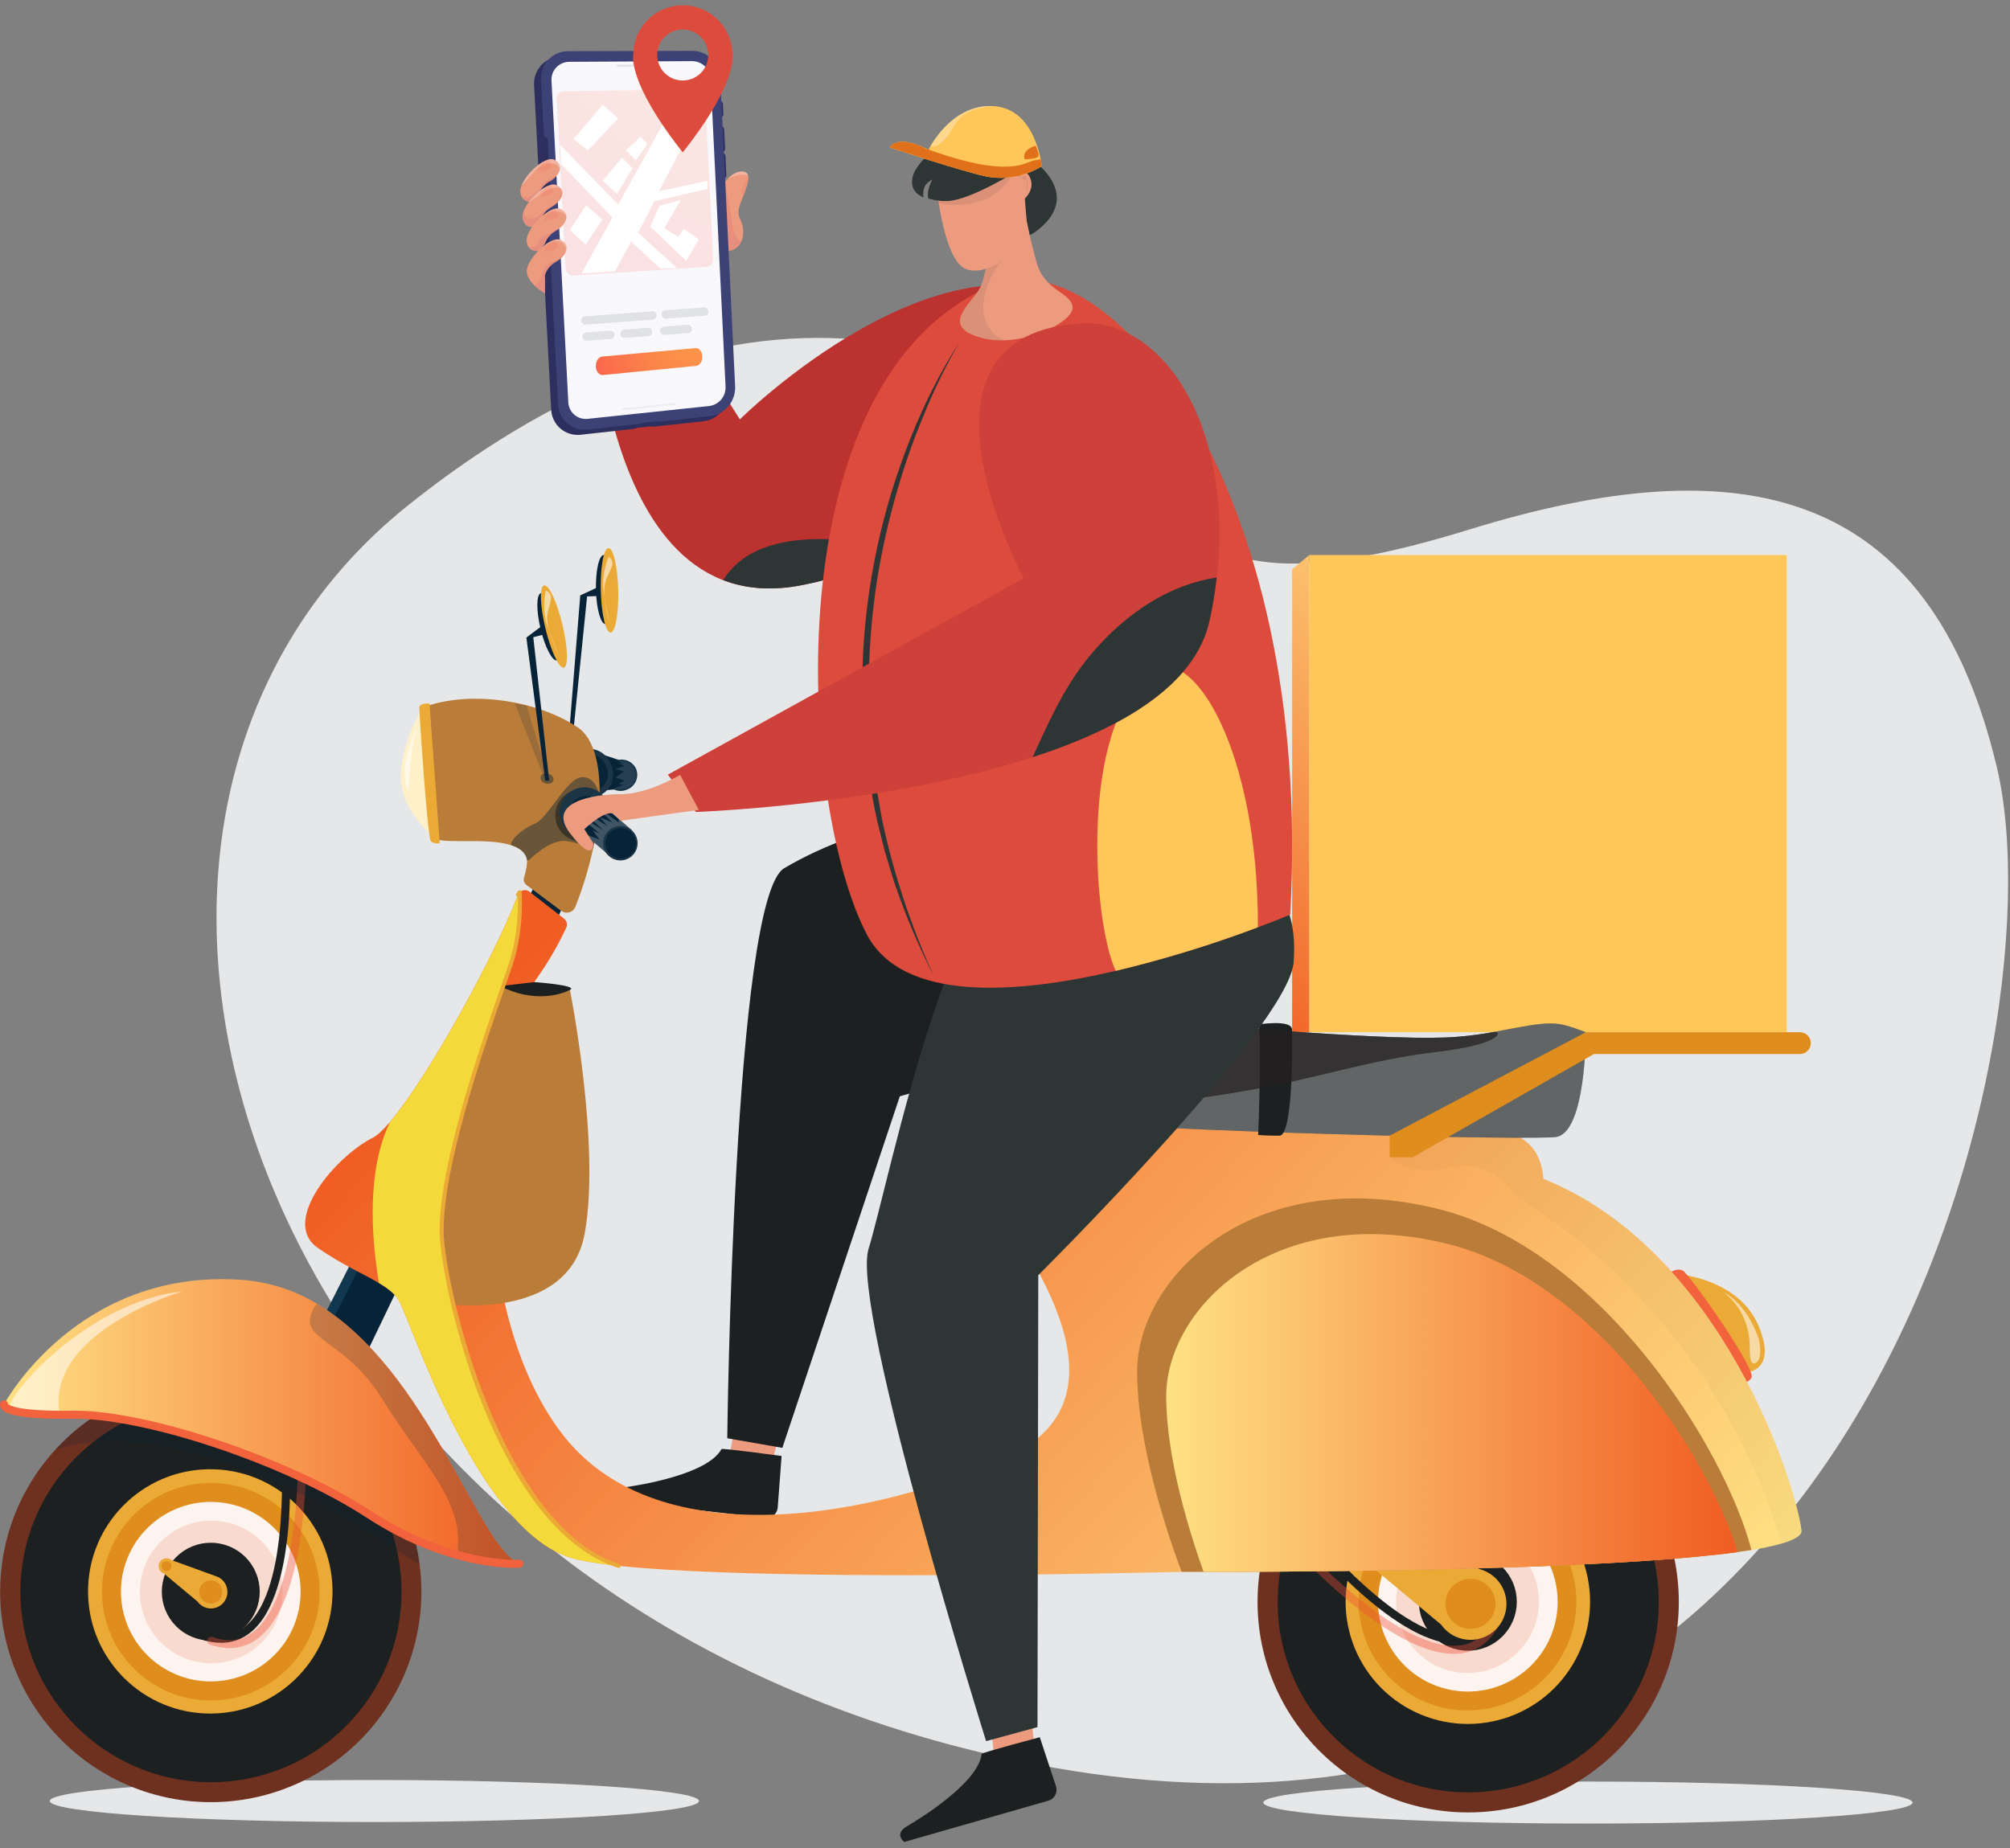 <svg width="274" height="252" viewBox="0 0 274 252" fill="none" xmlns="http://www.w3.org/2000/svg">
<rect x="0" y="0" width="274" height="252" fill="#808080" stroke="none"/>
<g style="mix-blend-mode:multiply">
<path d="M148.364 58.794C162.544 72.179 163.49 83.558 200.363 72.179C237.235 60.8 263.073 66.156 272.213 104.632C281.352 143.108 251.553 270.194 129.786 237.956C33.455 212.442 1.743 111.886 55.707 68.84C111.492 24.333 148.364 58.794 148.364 58.794Z" fill="#E6E7E8"/>
</g>
<g style="mix-blend-mode:multiply">
<path d="M51.035 248.429C75.474 248.429 95.285 247.147 95.285 245.565C95.285 243.983 75.474 242.701 51.035 242.701C26.596 242.701 6.785 243.983 6.785 245.565C6.785 247.147 26.596 248.429 51.035 248.429Z" fill="#E6E7E8"/>
</g>
<g style="mix-blend-mode:multiply">
<path d="M216.467 248.639C240.906 248.639 260.718 247.357 260.718 245.775C260.718 244.193 240.906 242.911 216.467 242.911C192.029 242.911 172.217 244.193 172.217 245.775C172.217 247.357 192.029 248.639 216.467 248.639Z" fill="#E6E7E8"/>
</g>
<path d="M101.018 190.034L98.803 201.933L104.252 203.306L107.74 189.604L101.018 190.034Z" fill="#ED9B7E"/>
<path d="M85.131 202.794C87.18 202.511 96.458 201.043 98.355 197.576C98.438 197.426 106.546 198.519 106.546 198.519L106.018 205.543C106.003 205.75 105.946 205.952 105.85 206.136C105.755 206.321 105.623 206.484 105.463 206.616C105.303 206.748 105.118 206.847 104.919 206.906C104.719 206.965 104.51 206.983 104.304 206.959L84 204.62C84 204.62 83.081 203.074 85.131 202.794Z" fill="#1C2020"/>
<path d="M160.227 113.204C160.227 113.204 130.09 104.72 106.897 118.38C99.967 122.46 99.139 196.103 99.139 196.103L106.647 197.413L122.664 149.477L158.953 139.081L160.227 113.204Z" fill="#1C2020"/>
<path d="M80.031 81.322L78.042 100.88L77.521 100.8L79.1 81.177L82.038 79.814L81.813 81.254L80.031 81.322Z" fill="#062338"/>
<path d="M81.24 80.416C81.305 83.017 81.89 85.116 82.549 85.099C83.207 85.081 83.685 82.96 83.622 80.346C83.56 77.732 82.972 75.646 82.313 75.663C81.655 75.681 81.185 77.805 81.24 80.416Z" fill="#062338"/>
<path d="M81.9 80.519C81.978 83.698 82.576 86.272 83.231 86.249C83.887 86.227 84.358 83.64 84.28 80.459C84.203 77.277 83.604 74.705 82.946 74.73C82.288 74.755 81.82 77.337 81.9 80.519Z" fill="#EBAA36"/>
<g style="mix-blend-mode:soft-light" opacity="0.55">
<path d="M82.971 75.899C82.971 75.899 81.948 78.205 82.286 80.564C82.624 82.923 83.117 85.101 83.117 85.101C83.117 85.101 81.883 80.816 82.616 79.048C83.349 77.279 83.978 76.749 82.971 75.899Z" fill="white"/>
</g>
<path d="M82.598 106.508C82.708 106.771 82.868 107.01 83.07 107.211C83.272 107.412 83.512 107.571 83.775 107.68C84.039 107.788 84.321 107.844 84.606 107.843C84.891 107.843 85.173 107.786 85.436 107.676C85.705 107.579 85.951 107.431 86.162 107.239C86.372 107.047 86.543 106.816 86.664 106.558C86.785 106.3 86.854 106.021 86.867 105.736C86.88 105.452 86.837 105.168 86.74 104.9C86.519 104.369 86.096 103.948 85.564 103.729C85.033 103.51 84.436 103.511 83.905 103.732C83.637 103.828 83.39 103.976 83.179 104.168C82.968 104.36 82.797 104.591 82.676 104.849C82.555 105.107 82.485 105.386 82.472 105.671C82.459 105.956 82.502 106.24 82.598 106.508Z" fill="#1B3446"/>
<path d="M82.819 106.423C82.911 106.661 83.053 106.877 83.236 107.056C83.418 107.235 83.637 107.373 83.877 107.461C84.041 107.534 84.217 107.577 84.395 107.589C84.659 107.621 84.925 107.598 85.179 107.521C85.239 107.509 85.298 107.49 85.354 107.466C85.836 107.29 86.229 106.931 86.447 106.467C86.666 106.002 86.692 105.471 86.52 104.987C86.396 104.675 86.189 104.401 85.922 104.196C85.655 103.991 85.338 103.862 85.004 103.822C84.824 103.794 84.641 103.794 84.461 103.822C84.299 103.843 84.141 103.884 83.99 103.944C83.506 104.118 83.11 104.476 82.891 104.941C82.671 105.406 82.645 105.939 82.819 106.423Z" fill="#062338"/>
<path d="M80.897 102.493L80.919 107.884L83.439 107.669L84.395 107.589L85.179 107.521L85.131 106.443V106.41L85.079 105.19L85.043 104.467V104.397L85.016 103.821L83.725 103.401L80.897 102.493Z" fill="#062338"/>
<path d="M77.9 106.386C78.553 108.071 80.3 108.967 81.802 108.387C83.303 107.806 83.987 105.965 83.334 104.279C82.68 102.593 80.931 101.7 79.432 102.278C77.933 102.856 77.244 104.7 77.9 106.386Z" fill="#1B3446"/>
<path d="M79.72 103.024C80.856 102.583 82.178 103.259 82.671 104.524C83.164 105.79 82.648 107.191 81.512 107.631C80.376 108.071 79.057 107.381 78.562 106.118C78.066 104.855 78.587 103.464 79.72 103.024Z" fill="#062338"/>
<g style="mix-blend-mode:soft-light" opacity="0.13">
<path d="M83.437 107.669L84.393 107.589C84.656 107.621 84.923 107.598 85.176 107.521C85.236 107.509 85.295 107.49 85.352 107.466C85.834 107.29 86.227 106.931 86.445 106.466C86.663 106.002 86.69 105.471 86.518 104.987C86.393 104.675 86.187 104.401 85.92 104.196C85.653 103.991 85.335 103.862 85.001 103.822L83.71 103.401C83.77 103.439 84.13 103.651 84.461 103.822C84.711 103.977 84.961 104.107 85.009 104.129C84.916 104.107 84.298 104.029 84.298 104.029L85.036 104.397L85.119 104.442L85.041 104.467C84.791 104.557 83.93 104.852 83.93 104.867C83.985 104.867 85.076 105.19 85.076 105.19C85.076 105.19 83.958 105.99 83.958 106.038C83.998 106.055 84.894 106.335 85.129 106.411C85.147 106.412 85.164 106.418 85.179 106.428C85.164 106.431 85.15 106.436 85.136 106.443C84.944 106.521 84.281 106.921 84.281 106.921C84.281 106.921 85.101 107.008 84.926 107.018C84.568 107.142 84.22 107.29 83.882 107.461L83.437 107.669Z" fill="white"/>
</g>
<path d="M228.112 173.647C228.112 173.647 236.902 174.088 239.717 180.771C242.533 187.455 237.485 187.17 237.485 187.17L228.112 173.647Z" fill="#EBAA36"/>
<path d="M227.437 173.648C227.437 173.648 228.57 172.76 229.439 173.268C230.307 173.775 239.54 186.793 238.751 187.886C237.963 188.979 237.417 188.081 237.417 188.081L227.437 173.648Z" fill="#F2623D"/>
<g style="mix-blend-mode:soft-light" opacity="0.55">
<path d="M239.747 182.518C239.747 182.518 240.395 185.282 239.364 185.814C238.333 186.347 238.588 184.091 238.503 182.96C238.15 178.233 234.944 176.207 234.944 176.207C234.944 176.207 237.918 177.372 239.747 182.518Z" fill="white"/>
</g>
<path d="M178.471 140.742H243.566V75.678L178.471 75.678V140.742Z" fill="#FFC75A"/>
<path d="M178.472 75.678L176.144 77.62V140.742H178.472V75.678Z" fill="url(#paint0_linear_393_2512)"/>
<path d="M77.252 122.364L75.523 126.324L71.791 122.955L73.381 119.728L77.252 122.364Z" fill="#062338"/>
<path d="M55.046 170.926L45.894 189.962L40.263 187.148L49.648 168.62L55.046 170.926Z" fill="#12384F"/>
<path d="M56.492 170.926L47.34 189.962L41.709 187.148L51.097 168.62L56.492 170.926Z" fill="#062338"/>
<path d="M200.236 247.119C216.094 247.067 228.907 234.174 228.854 218.323C228.802 202.472 215.904 189.665 200.046 189.718C184.188 189.77 171.375 202.663 171.428 218.514C171.48 234.365 184.378 247.172 200.236 247.119Z" fill="#6E301F"/>
<path d="M200.581 244.379C214.923 244.139 226.355 232.323 226.115 217.986C225.875 203.65 214.053 192.223 199.711 192.463C185.368 192.703 173.936 204.52 174.176 218.856C174.417 233.192 186.238 244.62 200.581 244.379Z" fill="#1C2020"/>
<path d="M216.758 218.4C216.758 222.818 215.002 227.054 211.877 230.178C208.752 233.302 204.513 235.057 200.093 235.057C195.673 235.056 191.435 233.301 188.31 230.177C185.185 227.054 183.43 222.817 183.43 218.4C183.429 216.213 183.86 214.047 184.697 212.026C185.535 210.005 186.762 208.169 188.309 206.622C189.857 205.075 191.694 203.848 193.715 203.011C195.737 202.174 197.904 201.743 200.093 201.743C204.513 201.743 208.752 203.498 211.877 206.622C215.002 209.746 216.758 213.982 216.758 218.4Z" fill="#EBAA36"/>
<path d="M200.15 233.21C208.344 233.154 214.941 226.47 214.885 218.281C214.829 210.092 208.142 203.498 199.948 203.554C191.755 203.61 185.158 210.294 185.214 218.483C185.27 226.672 191.957 233.266 200.15 233.21Z" fill="#DF8D1D"/>
<path d="M212.339 218.4C212.339 220.007 212.022 221.599 211.406 223.084C210.791 224.569 209.889 225.918 208.752 227.054C207.615 228.191 206.265 229.092 204.779 229.707C203.293 230.322 201.701 230.639 200.093 230.639C196.845 230.638 193.731 229.349 191.435 227.053C189.139 224.758 187.85 221.645 187.85 218.4C187.849 216.792 188.166 215.201 188.781 213.716C189.396 212.231 190.298 210.881 191.435 209.745C192.571 208.608 193.921 207.706 195.407 207.091C196.892 206.475 198.485 206.158 200.093 206.158C201.701 206.158 203.294 206.475 204.78 207.09C206.266 207.705 207.616 208.607 208.753 209.744C209.89 210.88 210.792 212.23 211.407 213.715C212.022 215.2 212.339 216.792 212.339 218.4Z" fill="#FDF4F0"/>
<path d="M200.119 228.11C205.493 228.075 209.821 223.693 209.786 218.322C209.751 212.951 205.367 208.625 199.993 208.66C194.619 208.694 190.291 213.076 190.326 218.448C190.36 223.819 194.745 228.145 200.119 228.11Z" fill="#F9DACE"/>
<path d="M206.769 218.4C206.769 219.276 206.597 220.144 206.261 220.954C205.925 221.763 205.434 222.499 204.814 223.118C204.193 223.738 203.457 224.229 202.647 224.564C201.837 224.899 200.969 225.072 200.092 225.071C198.322 225.071 196.624 224.368 195.372 223.117C194.121 221.866 193.417 220.169 193.417 218.4C193.417 217.524 193.59 216.656 193.925 215.846C194.26 215.037 194.752 214.301 195.372 213.681C195.991 213.061 196.727 212.57 197.537 212.234C198.347 211.899 199.215 211.726 200.092 211.726C200.969 211.726 201.838 211.898 202.648 212.234C203.458 212.569 204.194 213.061 204.814 213.68C205.435 214.3 205.926 215.036 206.262 215.846C206.597 216.656 206.77 217.523 206.769 218.4Z" fill="#1C2020"/>
<path d="M203.113 222.385C202.043 223.422 200.637 224.043 199.149 224.136C190.64 224.764 178.627 210.228 178.126 209.608C178.081 209.552 178.046 209.488 178.025 209.419C178.005 209.35 177.997 209.278 178.005 209.206C178.012 209.135 178.033 209.065 178.067 209.002C178.102 208.939 178.148 208.883 178.204 208.837C178.317 208.746 178.461 208.703 178.605 208.718C178.75 208.732 178.883 208.803 178.975 208.915C179.095 209.062 191.115 223.63 199.067 223.045C200.976 222.905 202.463 221.905 203.604 219.991C203.679 219.867 203.8 219.777 203.94 219.742C204.081 219.706 204.23 219.727 204.355 219.801C204.479 219.875 204.57 219.996 204.605 220.137C204.641 220.277 204.619 220.426 204.545 220.551C204.153 221.224 203.671 221.841 203.113 222.385Z" fill="#1C2020"/>
<path opacity="0.38" d="M203.045 223.433C202.042 224.538 200.676 225.248 199.194 225.434C190.73 226.567 177.888 212.772 177.345 212.177C177.296 212.124 177.258 212.062 177.234 211.994C177.209 211.927 177.198 211.855 177.201 211.783C177.204 211.712 177.221 211.641 177.251 211.576C177.282 211.511 177.325 211.452 177.378 211.404C177.485 211.306 177.626 211.254 177.771 211.26C177.916 211.266 178.053 211.33 178.151 211.436C178.279 211.576 191.148 225.404 199.049 224.343C200.948 224.093 202.37 223.005 203.396 221.027C203.43 220.962 203.476 220.904 203.532 220.857C203.588 220.811 203.653 220.775 203.723 220.754C203.793 220.732 203.866 220.725 203.939 220.731C204.011 220.738 204.082 220.76 204.147 220.794C204.212 220.827 204.27 220.873 204.317 220.929C204.364 220.985 204.4 221.05 204.422 221.12C204.443 221.19 204.451 221.264 204.444 221.336C204.436 221.409 204.414 221.48 204.379 221.544C204.023 222.231 203.574 222.867 203.045 223.433Z" fill="#F04D37"/>
<path d="M185.021 211.073C185.022 210.451 185.269 209.855 185.709 209.416C186.15 208.976 186.746 208.729 187.369 208.729C187.908 208.731 188.43 208.921 188.845 209.265L201.794 213.97C202.022 214.037 202.246 214.121 202.462 214.22C203.324 214.607 204.056 215.235 204.57 216.028C205.084 216.821 205.357 217.745 205.358 218.69C205.358 219.99 204.841 221.236 203.922 222.155C203.003 223.074 201.755 223.59 200.455 223.59C199.741 223.59 199.037 223.433 198.39 223.13C197.613 222.768 196.943 222.21 196.448 221.509L186.615 213.302C186.149 213.145 185.744 212.846 185.457 212.445C185.171 212.045 185.019 211.565 185.021 211.073Z" fill="#EBAA36"/>
<path d="M197.036 218.683C197.037 219.588 197.397 220.457 198.038 221.097C198.679 221.737 199.549 222.097 200.455 222.097C201.361 222.097 202.23 221.737 202.87 221.097C203.511 220.457 203.871 219.588 203.871 218.683C203.871 217.777 203.511 216.908 202.871 216.267C202.23 215.627 201.361 215.266 200.455 215.266C199.548 215.266 198.679 215.627 198.038 216.267C197.397 216.908 197.037 217.777 197.036 218.683Z" fill="#DF8D1D"/>
<path d="M185.892 211.073C185.892 211.465 186.047 211.84 186.324 212.117C186.601 212.394 186.977 212.549 187.368 212.549C187.76 212.549 188.135 212.394 188.412 212.117C188.689 211.84 188.845 211.465 188.845 211.073C188.844 210.682 188.688 210.308 188.411 210.031C188.135 209.755 187.759 209.6 187.368 209.6C186.977 209.6 186.602 209.755 186.325 210.031C186.048 210.308 185.892 210.682 185.892 211.073Z" fill="#DF8D1D"/>
<path d="M57.548 96.5C57.548 96.5 58.172 112.759 59.112 114.165C59.831 115.243 66.17 114.115 69.649 115.23C70.7 115.566 71.493 116.106 71.784 116.981C71.806 117.063 71.822 117.147 71.831 117.232C71.899 117.749 71.751 118.582 71.433 119.66C71.378 119.841 71.38 120.033 71.439 120.212C71.498 120.392 71.61 120.548 71.761 120.661L76.496 124.185C76.653 124.301 76.834 124.38 77.026 124.415C77.218 124.45 77.415 124.44 77.602 124.387C77.79 124.333 77.963 124.238 78.107 124.107C78.252 123.976 78.364 123.814 78.436 123.633C79.457 121.052 80.265 118.393 80.851 115.681C81.371 113.328 81.668 110.932 81.737 108.524V108.512C81.825 104.074 80.871 100.582 78.749 99.166C73.113 95.404 63.805 94.064 57.548 96.5Z" fill="#B97C39"/>
<path d="M43.313 170.141C46.602 172.435 49.57 173.693 51.667 174.946C52.866 175.656 53.787 176.362 54.34 177.255C55.867 179.716 65.016 208.682 77.925 212.432C79.382 212.857 81.579 213.207 84.327 213.497C99.319 215.091 130.707 214.861 148.436 214.57C155.149 214.46 159.901 214.345 161.063 214.32H161.335C161.335 214.32 162.562 214.32 164.722 214.32C177.313 214.32 221.603 214.13 238.739 211.339C240.146 211.129 241.54 210.833 242.911 210.453C244.69 209.933 245.664 209.335 245.579 208.667C244.873 202.589 234.787 170.471 210.378 160.731C210.378 160.731 210.378 155.773 205.898 154.612C205.757 154.576 205.609 154.543 205.455 154.515C201.474 153.764 158.56 152.534 142.25 152.096C138.378 151.991 135.993 151.931 135.993 151.931C135.993 151.931 126.701 151.24 133.343 160.731C139.71 169.841 154.017 188.786 139.397 197.554C138.75 197.942 138.082 198.293 137.395 198.604C119.56 206.814 89.996 212.439 76.854 195.793C63.713 179.146 64.886 145.13 73.333 133.17C74.814 131.06 76.104 128.823 77.19 126.484C77.287 126.274 77.31 126.037 77.254 125.812C77.198 125.587 77.066 125.389 76.882 125.249L72.174 121.579C71.979 121.426 71.734 121.351 71.487 121.368C71.24 121.385 71.007 121.493 70.835 121.672C70.738 121.767 70.663 121.884 70.615 122.012C67.334 130.574 58.302 146.943 53.159 152.979C52.23 154.07 51.429 154.822 50.816 155.13C45.813 157.631 38.15 166.546 43.313 170.141Z" fill="url(#paint1_linear_393_2512)"/>
<path d="M68.185 134.451C68.185 134.451 72.645 136.797 77.695 134.979C77.695 134.979 81.917 156.146 79.697 168.225C77.477 180.304 60.677 177.773 60.677 177.773L55.749 161.541L68.185 134.451Z" fill="#B97C39"/>
<path d="M68.185 134.451L72.85 133.908C72.85 133.908 78.952 134.336 77.69 134.979C76.429 135.622 72.733 136.768 68.185 134.451Z" fill="#1C2020"/>
<path d="M57.549 96.498C57.549 96.498 54.929 100.855 54.636 105.548C54.343 110.24 59.113 114.165 59.113 114.165L57.549 96.498Z" fill="#FEF0C8"/>
<path d="M216.175 140.742C216.175 140.742 216.222 154.442 212.106 155.025C209.13 155.44 167.895 154.577 144.488 152.956C140.411 152.676 136.874 152.363 134.172 152.041C130.883 151.636 128.836 151.21 128.576 150.753C127.952 149.672 127.324 147.854 127.026 145.93C126.91 145.17 126.851 144.402 126.849 143.634C126.881 141.025 127.755 138.631 130.292 137.926C132.257 137.395 140.734 137.925 151.195 138.726C168.213 140.027 190.515 142.053 198.659 141.367C200.343 141.233 202.02 141.01 203.681 140.702C211.73 139.154 211.92 139.151 216.175 140.742Z" fill="#1C2020"/>
<g style="mix-blend-mode:soft-light" opacity="0.31">
<path d="M216.175 140.742C216.175 140.742 216.222 154.442 212.106 155.025C209.13 155.44 167.895 154.577 144.488 152.956C140.411 152.676 136.874 152.363 134.172 152.041C130.883 151.636 128.836 151.21 128.576 150.753C127.952 149.672 127.324 147.854 127.026 145.93C126.91 145.17 126.851 144.402 126.849 143.634C126.881 141.025 127.755 138.631 130.292 137.926C132.257 137.395 140.734 137.925 151.195 138.726C168.213 140.027 190.515 142.053 198.659 141.367C200.343 141.233 202.02 141.01 203.681 140.702C211.73 139.154 211.92 139.151 216.175 140.742Z" fill="white"/>
</g>
<path d="M176.127 140.392C176.127 140.392 176.44 154.85 174.405 154.847C172.371 154.845 171.512 154.752 171.512 154.752C171.512 154.752 172.06 140.812 171.512 139.689C171.512 139.689 176.112 138.936 176.127 140.392Z" fill="#1C2020"/>
<path d="M51.667 174.946C52.866 175.656 53.787 176.362 54.34 177.255C55.867 179.716 65.017 208.682 77.925 212.432C79.382 212.857 81.579 213.207 84.327 213.497C68.871 208.54 61.227 179.286 60.284 169.28C59.34 159.275 68.027 136.365 69.649 131.439C71.271 126.514 70.843 121.667 70.843 121.667C70.745 121.762 70.67 121.878 70.623 122.007C67.342 130.569 58.309 146.938 53.166 152.974C49.948 159.635 50.626 168.773 51.667 174.946Z" fill="url(#paint2_radial_393_2512)"/>
<path d="M84.328 213.772C84.384 213.77 84.438 213.75 84.483 213.716C84.527 213.682 84.561 213.636 84.578 213.582C84.589 213.548 84.594 213.512 84.591 213.476C84.588 213.44 84.578 213.405 84.561 213.372C84.545 213.34 84.522 213.312 84.494 213.289C84.467 213.265 84.435 213.248 84.4 213.237C69.079 208.322 61.453 178.858 60.55 169.255C59.741 160.62 66.181 142.195 68.931 134.328C69.352 133.13 69.682 132.172 69.897 131.527C71.511 126.604 71.108 121.691 71.103 121.644C71.1 121.592 71.081 121.542 71.049 121.5C71.018 121.458 70.975 121.427 70.926 121.409C70.876 121.391 70.823 121.388 70.772 121.4C70.722 121.411 70.675 121.437 70.638 121.474C70.514 121.597 70.419 121.746 70.358 121.909C70.345 121.943 70.338 121.978 70.34 122.014C70.34 122.05 70.349 122.085 70.363 122.118C70.378 122.151 70.399 122.18 70.425 122.205C70.451 122.23 70.482 122.249 70.515 122.262C70.539 122.271 70.565 122.277 70.59 122.279C70.64 123.708 70.633 127.532 69.376 131.354C69.166 132 68.831 132.955 68.415 134.148C65.662 142.05 59.183 160.553 60.004 169.308C60.953 179.406 68.463 208.699 84.235 213.76C84.265 213.769 84.296 213.773 84.328 213.772Z" fill="#EBAA36"/>
<path d="M0.019 217.022C0.019 224.633 3.044 231.933 8.429 237.315C13.814 242.697 21.117 245.72 28.733 245.72C36.347 245.72 43.65 242.696 49.034 237.314C54.419 231.932 57.443 224.633 57.443 217.022C57.442 215.767 57.358 214.514 57.193 213.27C56.902 211.032 56.343 208.836 55.529 206.731C53.446 201.316 49.769 196.66 44.985 193.376C40.2 190.091 34.532 188.333 28.727 188.334C26.936 188.332 25.149 188.499 23.389 188.834C17.285 189.985 11.721 193.086 7.532 197.671C2.693 202.954 0.012 209.859 0.019 217.022Z" fill="#6E301F"/>
<path d="M28.888 242.997C43.233 242.924 54.802 231.242 54.73 216.904C54.657 202.565 42.97 191.001 28.625 191.073C14.281 191.146 2.712 202.828 2.784 217.166C2.857 231.505 14.544 243.069 28.888 242.997Z" fill="#1C2020"/>
<path d="M28.784 233.639C37.987 233.574 45.394 226.063 45.328 216.864C45.262 207.665 37.748 200.261 28.546 200.327C19.343 200.393 11.937 207.903 12.003 217.102C12.068 226.301 19.582 233.705 28.784 233.639Z" fill="#EBAA36"/>
<path d="M28.866 231.852C37.059 231.782 43.644 225.087 43.574 216.898C43.504 208.709 36.805 202.127 28.612 202.197C20.418 202.267 13.833 208.962 13.903 217.151C13.973 225.34 20.672 231.922 28.866 231.852Z" fill="#DF8D1D"/>
<path d="M40.978 217.022C40.978 220.268 39.688 223.381 37.392 225.676C35.095 227.972 31.98 229.261 28.733 229.261C25.485 229.261 22.37 227.972 20.073 225.676C17.777 223.381 16.487 220.268 16.487 217.022C16.487 213.775 17.777 210.662 20.073 208.366C22.37 206.071 25.485 204.781 28.733 204.78C31.98 204.781 35.095 206.071 37.392 208.366C39.688 210.662 40.978 213.775 40.978 217.022Z" fill="#FDF4F0"/>
<path d="M28.926 226.789C34.3 226.721 38.601 222.312 38.533 216.94C38.466 211.567 34.055 207.267 28.681 207.335C23.308 207.402 19.006 211.812 19.074 217.184C19.142 222.556 23.552 226.856 28.926 226.789Z" fill="#F9DACE"/>
<path d="M35.407 217.022C35.407 217.898 35.235 218.765 34.899 219.575C34.564 220.384 34.072 221.12 33.453 221.739C32.833 222.359 32.097 222.85 31.287 223.185C30.477 223.52 29.609 223.693 28.733 223.693C26.962 223.693 25.265 222.99 24.013 221.739C22.761 220.488 22.058 218.791 22.058 217.022C22.058 216.146 22.23 215.278 22.566 214.468C22.901 213.658 23.392 212.923 24.012 212.303C24.632 211.683 25.368 211.192 26.178 210.856C26.988 210.521 27.856 210.348 28.733 210.348C29.61 210.348 30.478 210.521 31.288 210.856C32.098 211.192 32.834 211.683 33.453 212.303C34.073 212.923 34.565 213.658 34.9 214.468C35.235 215.278 35.408 216.146 35.407 217.022Z" fill="#1C2020"/>
<path d="M30.129 223.993C31.62 224.007 33.066 223.489 34.209 222.532C40.808 217.114 39.464 198.319 39.399 197.518C39.394 197.447 39.374 197.377 39.342 197.313C39.309 197.249 39.264 197.192 39.209 197.146C39.155 197.099 39.092 197.064 39.023 197.042C38.955 197.02 38.883 197.012 38.811 197.018C38.667 197.03 38.534 197.098 38.44 197.207C38.346 197.317 38.299 197.459 38.31 197.603C38.325 197.794 39.679 216.629 33.515 221.687C32.036 222.902 30.262 223.203 28.125 222.605C27.985 222.567 27.835 222.586 27.709 222.657C27.582 222.728 27.489 222.846 27.449 222.985C27.41 223.125 27.429 223.275 27.501 223.402C27.573 223.528 27.692 223.621 27.832 223.66C28.579 223.875 29.352 223.987 30.129 223.993Z" fill="#1C2020"/>
<path opacity="0.38" d="M30.88 224.701C32.368 224.804 33.844 224.372 35.042 223.483C41.952 218.468 41.724 199.627 41.711 198.827C41.711 198.755 41.696 198.684 41.667 198.618C41.639 198.552 41.598 198.492 41.546 198.442C41.494 198.392 41.433 198.352 41.366 198.326C41.299 198.3 41.228 198.287 41.156 198.289C41.084 198.29 41.013 198.305 40.947 198.334C40.881 198.362 40.821 198.403 40.771 198.455C40.721 198.506 40.682 198.567 40.656 198.634C40.629 198.701 40.616 198.772 40.618 198.844C40.618 199.034 40.85 217.915 34.398 222.607C32.847 223.733 31.067 223.928 28.96 223.203C28.823 223.157 28.673 223.167 28.543 223.231C28.413 223.294 28.313 223.406 28.264 223.543C28.217 223.68 28.227 223.831 28.291 223.961C28.354 224.091 28.467 224.191 28.605 224.238C29.339 224.494 30.104 224.65 30.88 224.701Z" fill="#F04D37"/>
<path d="M21.62 213.545C21.62 213.403 21.648 213.262 21.702 213.131C21.757 213 21.837 212.88 21.937 212.78C22.038 212.68 22.157 212.6 22.289 212.546C22.42 212.492 22.561 212.464 22.703 212.464C22.952 212.467 23.193 212.555 23.384 212.714L29.358 214.883C29.463 214.912 29.566 214.95 29.666 214.996C30.064 215.173 30.403 215.462 30.64 215.828C30.877 216.194 31.003 216.621 31.002 217.057C31.002 217.654 30.765 218.227 30.343 218.649C29.92 219.071 29.347 219.308 28.75 219.308C28.421 219.308 28.096 219.235 27.799 219.096C27.439 218.929 27.13 218.67 26.903 218.345L22.365 214.558C22.151 214.488 21.964 214.353 21.83 214.171C21.696 213.989 21.623 213.77 21.62 213.545Z" fill="#EBAA36"/>
<path d="M27.156 217.054C27.156 217.472 27.322 217.873 27.618 218.168C27.914 218.464 28.315 218.63 28.733 218.63C29.151 218.63 29.552 218.464 29.848 218.168C30.143 217.873 30.31 217.472 30.31 217.054C30.31 216.636 30.143 216.235 29.848 215.94C29.552 215.644 29.151 215.478 28.733 215.478C28.315 215.478 27.914 215.644 27.618 215.94C27.322 216.235 27.156 216.636 27.156 217.054Z" fill="#DF8D1D"/>
<path d="M22.013 213.544C22.013 213.634 22.031 213.723 22.065 213.805C22.1 213.888 22.15 213.963 22.213 214.026C22.277 214.089 22.352 214.139 22.435 214.173C22.518 214.207 22.607 214.225 22.696 214.224C22.876 214.224 23.049 214.153 23.177 214.025C23.305 213.898 23.376 213.725 23.376 213.544C23.376 213.364 23.305 213.191 23.177 213.064C23.049 212.936 22.876 212.865 22.696 212.865C22.607 212.864 22.518 212.882 22.435 212.916C22.352 212.95 22.277 213 22.213 213.063C22.15 213.126 22.1 213.201 22.065 213.284C22.031 213.366 22.013 213.455 22.013 213.544Z" fill="#DF8D1D"/>
<g style="mix-blend-mode:multiply" opacity="0.2">
<path d="M7.537 197.656C14.53 195.495 23.114 196.618 32.366 200.002C45.19 204.695 52.193 210.571 57.198 213.26C56.907 211.021 56.348 208.826 55.534 206.721C47.943 199.94 32.569 192.766 23.394 188.821C17.291 189.972 11.726 193.072 7.537 197.656Z" fill="#062338"/>
</g>
<path d="M9.787 192.884C19.643 192.726 39.036 199.137 50.303 206.489C53.992 208.926 58.035 210.782 62.289 211.992C67.442 213.43 70.798 213.2 70.798 213.2C65.202 210.949 58.364 186.73 43.208 177.763C40.123 175.898 36.642 174.784 33.047 174.511C10.523 172.87 0.545 191.475 0.545 191.475C0.545 191.475 -0.069 193.036 9.787 192.884Z" fill="url(#paint3_linear_393_2512)"/>
<path opacity="0.2" d="M43.969 182.613C43.974 182.621 43.982 182.627 43.992 182.63C45.974 184.179 49.302 186.15 52.23 190.943C55.216 195.83 58.66 199.802 60.697 203.727C62.086 206.419 62.819 209.09 62.289 212.012C67.442 213.45 70.798 213.22 70.798 213.22C65.202 210.969 58.364 186.75 43.208 177.783C42.953 178.072 42.742 178.398 42.585 178.751C41.757 180.489 42.47 181.425 43.969 182.613Z" fill="#062338"/>
<g style="mix-blend-mode:soft-light" opacity="0.55">
<path d="M8.105 192.733C8.105 192.733 2.877 192.871 1.455 192.07C0.034 191.27 11.546 177.487 24.843 176.082C24.853 176.082 6.215 181.54 8.105 192.733Z" fill="white"/>
</g>
<path d="M50.003 206.944C39.054 199.8 20.221 193.436 10.158 193.436H9.795C1.228 193.571 0.427 192.418 0.167 192.04C0.085 191.933 0.031 191.807 0.01 191.674C-0.011 191.541 0.002 191.404 0.047 191.277C0.101 191.143 0.206 191.035 0.339 190.978C0.472 190.921 0.623 190.919 0.758 190.972C0.856 191.011 0.941 191.077 1.002 191.163C1.063 191.248 1.098 191.35 1.103 191.455C1.313 191.643 2.632 192.456 9.777 192.34H10.148C20.384 192.34 39.507 198.797 50.601 206.036C61.561 213.184 70.678 212.679 70.771 212.669C70.913 212.662 71.054 212.71 71.162 212.803C71.271 212.896 71.339 213.027 71.354 213.169C71.364 213.313 71.316 213.454 71.223 213.563C71.129 213.672 70.996 213.74 70.853 213.752C70.801 213.752 70.57 213.77 70.183 213.77C67.825 213.772 59.694 213.267 50.003 206.944Z" fill="#F2623D"/>
<path d="M155.014 187.027C155.014 197.08 159.254 209.455 161.076 214.312H161.349C161.349 214.312 162.33 214.312 164.076 214.312C165.077 214.312 166.304 214.312 167.75 214.312C171.167 214.312 175.759 214.285 180.995 214.225C194.009 214.082 211.042 213.725 224.359 212.809H224.374C227.758 212.579 230.901 212.309 233.671 212.009C234.805 211.889 235.884 211.759 236.885 211.616C237.538 211.528 238.161 211.433 238.752 211.336C235.09 197.328 218.177 170.298 196.003 164.825C170.651 158.572 155.014 174.205 155.014 187.027Z" fill="#B97C39"/>
<path d="M158.976 190.367C158.976 198.826 162.184 209.042 164.069 214.318C165.07 214.318 166.296 214.318 167.743 214.318C171.159 214.318 175.751 214.29 180.987 214.23C194.001 214.087 211.034 213.73 224.351 212.814H224.366C227.75 212.584 230.893 212.314 233.664 212.014C234.797 211.894 235.876 211.764 236.877 211.621C234.625 204.337 229.059 194.054 221.258 185.374C214.666 178.035 206.469 171.852 197.314 169.598C186.187 166.846 177.06 168.617 170.503 172.504C163.095 176.894 158.976 183.996 158.976 190.367Z" fill="url(#paint4_linear_393_2512)"/>
<path opacity="0.03" d="M189.424 157.789C189.424 157.789 192.042 160.525 197.933 159.195C203.824 157.864 206.873 163.4 206.873 163.4C206.873 163.4 232.683 177.02 242.911 210.446C244.691 209.925 245.664 209.327 245.579 208.66C244.874 202.581 234.788 170.463 210.379 160.723C210.379 160.723 210.379 155.765 205.899 154.605C199.838 154.48 193.328 155.125 189.424 157.789Z" fill="#062338"/>
<path d="M216.174 140.742H245.361C245.755 140.742 246.133 140.898 246.412 141.177C246.691 141.456 246.847 141.834 246.847 142.228C246.847 142.622 246.691 143 246.412 143.278C246.133 143.557 245.755 143.714 245.361 143.714H217.281L192.564 157.789H189.436V154.847L216.174 140.742Z" fill="#DF8D1D"/>
<path opacity="0.44" d="M69.649 115.225C70.701 115.56 71.494 116.101 71.784 116.976C71.807 117.058 71.823 117.142 71.832 117.226L72.057 117.334C72.057 117.334 74.943 114.332 77.253 114.675C78.484 114.879 79.691 115.215 80.852 115.675C81.372 113.323 81.668 110.927 81.737 108.519V108.507C81.677 108.179 81.162 105.81 79.285 105.963C77.258 106.12 74.68 111.556 72.998 112.256C71.316 112.956 69.697 114.295 69.649 115.225Z" fill="#062338"/>
<path opacity="0.5" d="M75.694 111.176C75.694 112.117 76.068 113.019 76.733 113.684C77.399 114.349 78.301 114.723 79.243 114.723C79.709 114.723 80.17 114.631 80.6 114.453C81.031 114.275 81.422 114.013 81.751 113.684C82.081 113.354 82.342 112.963 82.52 112.533C82.698 112.103 82.789 111.642 82.789 111.176C82.789 110.71 82.698 110.249 82.52 109.819C82.342 109.388 82.081 108.997 81.751 108.668C81.422 108.339 81.031 108.077 80.6 107.899C80.17 107.721 79.709 107.629 79.243 107.629C78.301 107.629 77.399 108.003 76.733 108.668C76.068 109.333 75.694 110.235 75.694 111.176Z" fill="#09161A"/>
<path d="M76.304 110.72C76.304 111.616 76.66 112.475 77.294 113.109C77.927 113.743 78.787 114.099 79.683 114.1C80.58 114.1 81.44 113.744 82.074 113.11C82.708 112.476 83.064 111.617 83.064 110.72C83.064 109.824 82.708 108.965 82.074 108.331C81.44 107.697 80.58 107.341 79.683 107.341C78.787 107.342 77.927 107.698 77.294 108.332C76.66 108.965 76.304 109.825 76.304 110.72Z" fill="#1B3446"/>
<path d="M77.573 110.883C77.573 111.504 77.821 112.1 78.26 112.539C78.7 112.979 79.296 113.226 79.918 113.227C80.54 113.227 81.137 112.98 81.577 112.54C82.017 112.101 82.265 111.505 82.265 110.883C82.265 110.261 82.018 109.664 81.578 109.224C81.138 108.784 80.54 108.537 79.918 108.537C79.296 108.537 78.699 108.785 78.259 109.225C77.82 109.665 77.573 110.261 77.573 110.883Z" fill="#062338"/>
<path d="M78.206 112.484L79.543 113.632L83.547 117.069L86.17 113.227L84.345 111.646L81.169 108.895L80.726 109.43L79.725 110.645L79.633 110.753L79.21 111.273L79.094 111.416L78.206 112.484Z" fill="#062338"/>
<g style="mix-blend-mode:soft-light" opacity="0.23">
<path d="M79.087 111.411L81.742 113.662L80.779 113.235L81.742 114.485L79.542 113.642L83.547 117.079L86.17 113.237L84.345 111.656V112.157L80.726 109.448L83.497 112.157L81.745 111.406L82.819 112.657L79.725 110.656L79.067 110.233L79.633 110.763L82.27 113.242L79.21 111.284L78.048 110.533L79.087 111.411Z" fill="white"/>
</g>
<path d="M85.108 117.254C86.37 116.957 87.152 115.693 86.854 114.432C86.556 113.171 85.292 112.39 84.03 112.687C82.768 112.985 81.987 114.249 82.284 115.51C82.582 116.771 83.847 117.552 85.108 117.254Z" fill="#1B3446"/>
<path d="M82.528 114.985C82.528 115.538 82.747 116.068 83.138 116.459C83.529 116.849 84.06 117.069 84.612 117.069C84.886 117.069 85.157 117.015 85.41 116.91C85.663 116.805 85.892 116.652 86.086 116.458C86.279 116.265 86.433 116.035 86.537 115.782C86.641 115.53 86.695 115.259 86.695 114.985C86.695 114.712 86.641 114.441 86.537 114.188C86.432 113.936 86.279 113.706 86.086 113.513C85.892 113.32 85.663 113.166 85.41 113.062C85.157 112.957 84.886 112.904 84.612 112.904C84.339 112.904 84.068 112.957 83.815 113.062C83.562 113.166 83.332 113.319 83.138 113.513C82.945 113.706 82.791 113.936 82.687 114.188C82.582 114.441 82.528 114.712 82.528 114.985Z" fill="#062338"/>
<path d="M58.55 95.93C58.55 95.93 57.159 95.787 57.159 96.498C57.159 97.208 58.272 114.34 58.743 114.723C59.213 115.105 59.942 114.973 59.942 114.973L58.55 95.93Z" fill="#EBAA36"/>
<g style="mix-blend-mode:soft-light" opacity="0.55">
<path d="M56.868 99.332C56.868 99.332 54.636 103.099 55.282 106.718C55.928 110.338 55.582 102.741 56.868 99.332Z" fill="white"/>
</g>
<path opacity="0.18" d="M71.756 96.16L70.18 95.909L74.332 106.44C74.332 106.44 74.897 106.77 74.857 106.41C74.817 106.05 71.756 96.16 71.756 96.16Z" fill="#062338"/>
<path opacity="0.44" d="M73.701 105.903C73.593 106.273 73.893 106.683 74.374 106.823C74.854 106.963 75.327 106.776 75.432 106.408C75.537 106.04 75.24 105.628 74.762 105.488C74.284 105.348 73.806 105.535 73.701 105.903Z" fill="#062338"/>
<path d="M72.697 86.88L74.857 106.421L74.331 106.448L71.753 86.933L74.341 84.984L74.424 86.437L72.697 86.88Z" fill="#062338"/>
<path d="M73.688 85.739C74.299 88.27 75.31 90.199 75.941 90.044C76.571 89.889 76.604 87.712 75.993 85.181C75.383 82.65 74.371 80.721 73.741 80.876C73.11 81.031 73.08 83.207 73.688 85.739Z" fill="#062338"/>
<path d="M74.354 85.701C75.105 88.793 76.221 91.177 76.857 91.024C77.493 90.872 77.41 88.238 76.664 85.144C75.918 82.049 74.8 79.668 74.161 79.821C73.523 79.973 73.611 82.607 74.354 85.701Z" fill="#EBAA36"/>
<g style="mix-blend-mode:soft-light" opacity="0.55">
<path d="M74.404 80.489C74.404 80.489 73.819 82.943 74.579 85.202C75.34 87.46 76.224 89.511 76.224 89.511C76.224 89.511 74.222 85.524 74.639 83.648C75.057 81.772 75.548 81.142 74.404 80.489Z" fill="white"/>
</g>
<g style="mix-blend-mode:soft-light" opacity="0.72">
<path d="M195.672 143.456C186.76 144.494 179.638 147.021 170.245 148.654C160.852 150.288 158.232 150.43 145.661 149.267C134.294 148.216 128.107 146.293 127.026 145.93C126.911 145.9 126.848 145.878 126.848 145.878C126.057 145.057 126.12 144.309 126.848 143.626C129.449 141.193 140.483 139.664 151.194 138.719C168.213 140.019 190.514 142.046 198.658 141.36C200.343 141.225 202.019 141.003 203.681 140.695C203.781 140.715 203.882 140.728 203.984 140.735C204.545 140.742 204.597 142.416 195.672 143.456Z" fill="#231F20"/>
</g>
<path d="M134.646 231.412L135.903 242.989L141.461 242.168L140.463 233.078L134.646 231.412Z" fill="#ED9B7E"/>
<path d="M123.608 249.024C125.392 247.979 133.396 243.066 133.816 239.137C133.834 238.966 141.742 236.865 141.742 236.865L143.952 243.556C144.017 243.754 144.042 243.962 144.024 244.169C144.006 244.375 143.947 244.576 143.85 244.76C143.753 244.943 143.62 245.105 143.458 245.236C143.297 245.366 143.111 245.463 142.911 245.52L123.265 251.148C123.265 251.148 121.823 250.073 123.608 249.024Z" fill="#1C2020"/>
<path d="M142.931 115.803C130.508 113.374 121.233 161.198 118.404 170.263C115.902 178.318 134.422 237.398 134.422 237.398L141.429 235.489L141.537 173.87C141.537 173.87 175.646 139.961 176.342 131.234C178.106 109.279 148.825 116.954 142.931 115.803Z" fill="#2E3535"/>
<path d="M148.757 42.145C148.757 42.145 136.869 75.076 108.646 79.901C80.423 84.726 80.601 35.414 80.601 35.414L85.489 32.863L100.855 57.181C100.855 57.181 128.818 29.418 148.757 42.145Z" fill="#BC322F"/>
<path d="M122.431 74.673C117.444 73.802 112.17 72.984 107.122 73.888C104.9 74.288 102.7 75.066 100.916 76.484C99.999 77.221 99.209 78.102 98.576 79.093C101.451 80.201 104.785 80.564 108.657 79.901C113.605 79.042 118.355 77.286 122.672 74.718L122.431 74.673Z" fill="#2E3535"/>
<path d="M175.878 124.711C175.878 124.711 174.227 125.409 171.476 126.434C165.154 128.82 158.686 130.802 152.113 132.37C138.431 135.567 123.006 136.665 118.156 127.39C108.824 109.562 105.305 51.7 135.175 38.963C151.104 32.18 179.174 66.299 175.878 124.711Z" fill="#DD4B3C"/>
<path d="M130.833 46.6C128.936 49.846 127.279 53.226 125.875 56.713C124.432 60.177 123.196 63.725 122.176 67.336C121.147 70.94 120.317 74.597 119.691 78.292C119.085 81.989 118.697 85.718 118.529 89.461C118.346 93.201 118.4 96.949 118.692 100.682C118.942 104.434 119.58 108.119 120.254 111.806C121.819 119.157 124.192 126.313 127.331 133.142C125.611 129.79 124.094 126.337 122.789 122.802L121.843 120.133L121.022 117.426L120.614 116.071L120.269 114.697L119.58 111.946C117.968 104.55 117.315 96.978 117.638 89.416C118.011 81.859 119.314 74.376 121.52 67.138C123.75 59.937 126.733 52.921 130.833 46.6Z" fill="#2E3535"/>
<path d="M171.476 126.434C165.154 128.82 158.686 130.802 152.113 132.37C152.002 132.176 151.906 131.974 151.828 131.765C148.667 123.615 147.478 97.146 157.584 91.327C162.707 88.381 171.531 102.243 171.476 126.434Z" fill="#FFC75A"/>
<path d="M140.248 21.426C140.248 21.426 147.861 26.179 141.58 31.279C135.298 36.379 130.615 23.51 130.615 23.51L140.248 21.426Z" fill="#2E3535"/>
<path d="M135.36 29.498C135.36 29.498 134.722 37.157 133.586 39.273C132.45 41.389 128.08 44.406 133.586 46.009C139.092 47.613 146.432 43.913 146.209 41.862C145.987 39.811 142.42 39.751 141.307 35.784C140.243 31.987 139.745 28.938 139.745 28.938L135.36 29.498Z" fill="#ED9B7E"/>
<path opacity="0.1" d="M134.491 44.086C133.455 41.88 134.366 39.083 135.492 37.094C135.925 36.364 136.428 35.676 136.994 35.043C136.258 35.013 135.36 34.898 134.669 35.223C134.391 36.889 134.033 38.475 133.605 39.273C132.469 41.389 128.099 44.406 133.605 46.009C134.658 46.304 135.749 46.435 136.841 46.397C135.814 45.921 134.984 45.105 134.491 44.086Z" fill="#2E3535"/>
<path d="M131.163 36.384C133.916 38.455 140.24 33.925 139.955 30.231C139.86 29.07 139.704 27.072 139.704 27.072C139.704 27.072 141.166 25.799 140.378 24.137C139.754 22.857 138.909 24.055 138.909 24.055L138.446 22.554L127.569 24.555C127.569 24.555 127.644 25.363 127.797 26.599C127.884 27.234 128.014 27.992 128.147 28.793C128.683 31.702 129.636 35.249 131.163 36.384Z" fill="#ED9B7E"/>
<path opacity="0.1" d="M127.962 27.714C129.926 28.106 131.958 27.98 133.859 27.349C135.999 26.599 137.425 24.888 138.586 23.029L138.441 22.561L127.564 24.563C127.564 24.563 127.64 25.371 127.792 26.606C127.84 26.947 127.897 27.319 127.962 27.714Z" fill="#2E3535"/>
<path opacity="0.1" d="M139.262 24.323C139.262 24.323 139.512 23.795 139.792 24.05C140.073 24.305 140.323 25.523 139.862 26.104C139.862 26.104 140.13 24.853 139.842 24.543C139.555 24.233 139.192 24.68 139.262 24.323Z" fill="#2E3535"/>
<path d="M124.346 24.485C124.266 25.351 124.436 26.236 125.88 26.924C125.775 25.836 125.95 25.116 127.046 24.488C127.257 24.368 126.24 25.696 126.546 27.069C127.357 27.312 128.201 27.429 129.048 27.417C132.234 27.369 138.734 23.252 138.734 23.252C136.554 13.132 124.709 20.523 124.346 24.485Z" fill="#2E3535"/>
<path d="M121.25 20.105C121.25 20.105 131.113 23.357 134.344 24.042C136.982 24.583 139.728 24.088 142.01 22.659C142.01 22.659 141.259 14.785 135.408 14.467C129.556 14.149 126.573 20.425 126.573 20.425C126.573 20.425 122.634 18.192 121.25 20.105Z" fill="#FFC75A"/>
<g style="mix-blend-mode:soft-light" opacity="0.31">
<path d="M126.933 19.935C127.627 20.153 128.435 19.38 128.868 18.935C129.846 17.889 130.212 16.433 131.456 15.615C132.609 14.865 134.046 14.58 135.413 14.472C130.602 14.21 127.734 18.397 126.863 19.9C126.886 19.913 126.909 19.925 126.933 19.935Z" fill="white"/>
</g>
<path d="M140.971 21.871C139.675 22.121 137.59 24.45 125.995 20.185C125.955 20.166 125.922 20.133 125.903 20.093C124.719 19.552 122.279 18.682 121.25 20.093C121.25 20.093 131.113 23.345 134.344 24.03C136.982 24.571 139.728 24.076 142.01 22.647C142.01 22.647 141.975 22.279 141.86 21.699C141.562 21.774 141.264 21.814 140.971 21.871Z" fill="#E1701A"/>
<path d="M139.667 21.701C139.685 21.764 141.387 21.648 141.547 21.328C141.707 21.008 141.194 19.875 141.194 19.875C141.194 19.875 139.247 20.335 139.667 21.701Z" fill="#E1701A"/>
<path d="M147.62 44.084C159.323 43.506 170.062 60.703 164.911 84.578C159.761 108.454 94.861 110.71 94.861 110.71L91.039 105.62L139.541 78.855C139.541 78.855 121.507 45.372 147.62 44.084Z" fill="#CE413A"/>
<path d="M161.323 79.918C156.067 81.877 151.45 85.727 148.016 90.091C144.898 94.059 142.846 98.674 140.758 103.244C152.796 99.349 162.982 93.461 164.899 84.578C165.33 82.577 165.65 80.634 165.858 78.735C164.31 78.977 162.791 79.373 161.323 79.918Z" fill="#2E3535"/>
<path d="M92.712 105.66C92.314 105.86 88.254 108.284 84.593 108.284C80.931 108.284 74.407 109.319 77.71 113.614C81.014 117.909 80.894 115.008 80.894 115.008L79.66 113.056C79.66 113.056 82.526 110.305 83.679 110.99L84.633 111.903L95.259 110.433L92.712 105.66Z" fill="#ED9B7E"/>
<path d="M98.335 33.933C99.361 34.661 101.223 33.933 101.311 31.839C101.398 29.745 100.144 29.82 100.93 27.754C101.716 25.688 102.772 23.459 101.196 23.384C99.619 23.309 98.245 25.348 97.965 26.724C97.684 28.099 98.335 33.933 98.335 33.933Z" fill="#ED9B7E"/>
<path opacity="0.25" d="M101.434 23.805C101.134 23.788 100.834 23.82 100.545 23.9C100.235 23.972 99.932 24.068 99.637 24.188C99.493 24.243 99.353 24.306 99.216 24.375C99.772 23.775 100.468 23.35 101.196 23.375C101.696 23.4 101.934 23.645 101.994 24.033C101.835 23.902 101.639 23.822 101.434 23.805Z" fill="white"/>
<path opacity="0.25" d="M97.965 26.724C98.135 26.003 98.458 25.326 98.911 24.738C98.971 25.543 99.088 26.343 99.261 27.132C99.394 27.942 99.539 28.748 99.671 29.556C99.737 29.956 99.787 30.359 99.859 30.756C99.924 31.112 100.027 31.46 100.167 31.794C100.307 32.135 100.65 32.993 101.143 32.73C100.643 34.121 99.198 34.546 98.335 33.933C98.335 33.933 97.684 28.102 97.965 26.724Z" fill="#D66E85"/>
<path d="M95.927 57.434L89.438 58.141C89.156 58.189 88.869 58.196 88.585 58.161C88.525 58.154 88.464 58.154 88.404 58.161L86.975 58.319C86.915 58.325 86.855 58.34 86.798 58.361C86.522 58.456 86.233 58.512 85.942 58.527L79.167 59.277C78.672 59.335 78.17 59.29 77.693 59.145C77.216 59 76.775 58.758 76.396 58.434C76.018 58.11 75.71 57.711 75.493 57.262C75.276 56.814 75.154 56.325 75.135 55.828L74.657 46.808L74.197 38.053L72.805 11.656C72.769 11.151 72.838 10.644 73.007 10.167C73.175 9.69 73.441 9.253 73.786 8.882C74.131 8.512 74.548 8.217 75.013 8.015C75.477 7.813 75.978 7.709 76.484 7.709L93.502 7.666C95.477 7.666 97.146 9.332 97.256 11.398L99.281 53.396C99.364 55.405 97.875 57.223 95.927 57.434Z" fill="#2D305E"/>
<path d="M98.203 13.804C98.291 13.806 98.377 13.841 98.44 13.903C98.504 13.966 98.54 14.05 98.543 14.139L98.613 15.585C98.617 15.628 98.612 15.672 98.598 15.713C98.585 15.754 98.563 15.792 98.535 15.824C98.506 15.857 98.471 15.883 98.432 15.902C98.393 15.921 98.351 15.931 98.308 15.933C98.218 15.932 98.132 15.897 98.069 15.835C98.004 15.772 97.967 15.687 97.965 15.598L97.897 14.152C97.893 14.109 97.898 14.066 97.912 14.024C97.925 13.983 97.947 13.945 97.976 13.913C98.004 13.88 98.039 13.854 98.078 13.835C98.117 13.817 98.159 13.806 98.203 13.804Z" fill="#2D305E"/>
<path d="M98.13 17.131C98.285 17.132 98.433 17.193 98.544 17.301C98.654 17.41 98.718 17.557 98.721 17.711L98.841 20.213C98.847 20.288 98.838 20.364 98.814 20.436C98.791 20.507 98.753 20.574 98.703 20.631C98.653 20.687 98.593 20.734 98.525 20.767C98.457 20.8 98.383 20.819 98.308 20.823C98.154 20.823 98.006 20.763 97.895 20.656C97.785 20.548 97.721 20.402 97.717 20.248L97.595 17.732C97.59 17.657 97.599 17.582 97.624 17.511C97.648 17.44 97.686 17.375 97.736 17.319C97.786 17.263 97.847 17.217 97.914 17.185C97.982 17.153 98.055 17.135 98.13 17.131Z" fill="#2D305E"/>
<path d="M98.304 20.756C98.459 20.756 98.606 20.816 98.717 20.923C98.827 21.031 98.891 21.177 98.895 21.331L99.015 23.832C99.021 23.908 99.012 23.984 98.988 24.055C98.964 24.127 98.927 24.194 98.877 24.251C98.828 24.308 98.767 24.355 98.699 24.389C98.632 24.423 98.558 24.443 98.482 24.448C98.328 24.45 98.18 24.391 98.069 24.284C97.959 24.177 97.895 24.031 97.891 23.877L97.769 21.376C97.762 21.3 97.771 21.223 97.794 21.15C97.817 21.078 97.855 21.01 97.905 20.952C97.955 20.895 98.016 20.847 98.085 20.814C98.153 20.78 98.228 20.76 98.304 20.756Z" fill="#2D305E"/>
<path d="M77.413 6.978L94.431 6.933C96.406 6.933 98.078 8.599 98.185 10.665L100.21 52.666C100.307 54.697 98.821 56.516 96.871 56.728L90.382 57.434C90.1 57.482 89.812 57.49 89.528 57.456C89.469 57.447 89.408 57.447 89.348 57.456L87.919 57.611C87.858 57.618 87.798 57.633 87.741 57.656C87.465 57.751 87.177 57.806 86.885 57.819L80.113 58.569C79.618 58.627 79.116 58.582 78.639 58.437C78.162 58.292 77.72 58.05 77.342 57.726C76.963 57.402 76.655 57.003 76.438 56.555C76.22 56.106 76.098 55.618 76.079 55.12L73.749 10.943C73.711 10.438 73.777 9.931 73.944 9.452C74.11 8.974 74.374 8.535 74.717 8.163C75.061 7.791 75.478 7.494 75.942 7.29C76.405 7.086 76.906 6.98 77.413 6.978Z" fill="#3C4275"/>
<path d="M77.58 8.429L94.406 8.336C95.053 8.353 95.669 8.616 96.128 9.072C96.587 9.528 96.855 10.142 96.876 10.788L98.906 52.688C98.943 53.328 98.737 53.959 98.329 54.453C97.921 54.948 97.341 55.271 96.706 55.357L80.113 57.108C79.788 57.145 79.459 57.114 79.147 57.018C78.834 56.922 78.545 56.763 78.297 56.55C78.049 56.337 77.847 56.075 77.705 55.781C77.563 55.487 77.483 55.166 77.47 54.84L75.178 11.018C75.156 10.688 75.201 10.357 75.312 10.045C75.422 9.734 75.595 9.448 75.82 9.205C76.045 8.963 76.317 8.769 76.62 8.635C76.923 8.502 77.25 8.432 77.58 8.429Z" fill="#F9F8FD"/>
<g style="mix-blend-mode:multiply">
<path d="M84.187 8.832L88.151 8.807C88.186 8.807 88.219 8.82 88.243 8.844C88.268 8.867 88.283 8.9 88.284 8.934C88.285 8.951 88.283 8.967 88.278 8.983C88.273 8.998 88.264 9.013 88.253 9.025C88.242 9.037 88.229 9.047 88.214 9.054C88.199 9.06 88.183 9.064 88.166 9.064L84.2 9.092C84.165 9.092 84.132 9.079 84.107 9.055C84.083 9.031 84.068 8.999 84.067 8.964C84.065 8.948 84.067 8.931 84.073 8.915C84.078 8.899 84.087 8.884 84.098 8.872C84.109 8.86 84.123 8.85 84.138 8.843C84.154 8.836 84.17 8.832 84.187 8.832Z" fill="#E0E2E5"/>
</g>
<path d="M84.968 55.675L92.021 54.942C92.037 54.94 92.053 54.942 92.069 54.947C92.084 54.952 92.099 54.96 92.111 54.971C92.123 54.982 92.132 54.995 92.139 55.01C92.145 55.025 92.149 55.041 92.149 55.057C92.151 55.091 92.14 55.124 92.119 55.15C92.097 55.176 92.067 55.193 92.034 55.197L84.983 55.933C84.967 55.935 84.95 55.933 84.934 55.928C84.918 55.924 84.904 55.916 84.891 55.905C84.879 55.894 84.869 55.88 84.862 55.865C84.855 55.85 84.851 55.834 84.851 55.818C84.849 55.783 84.86 55.75 84.882 55.724C84.904 55.697 84.935 55.68 84.968 55.675Z" fill="#EAEDF2"/>
<path opacity="0.15" d="M78.203 37.572L96.293 36.389C96.557 36.367 96.801 36.242 96.973 36.041C97.145 35.839 97.229 35.578 97.209 35.314L96.132 13.186C96.122 12.921 96.011 12.669 95.821 12.483C95.631 12.297 95.377 12.191 95.111 12.186L76.892 12.436C76.754 12.435 76.617 12.464 76.49 12.519C76.363 12.574 76.249 12.655 76.155 12.756C76.061 12.857 75.989 12.977 75.943 13.107C75.898 13.238 75.88 13.376 75.891 13.514L77.1 36.592C77.107 36.729 77.141 36.863 77.201 36.987C77.26 37.111 77.344 37.221 77.447 37.312C77.549 37.404 77.669 37.473 77.799 37.518C77.929 37.563 78.066 37.581 78.203 37.572Z" fill="url(#paint5_radial_393_2512)"/>
<path d="M91.993 13.985L84.275 27.905L76.316 19.713L76.514 22.377L83.479 29.656L79.26 37.292L83.837 37.015L86.027 32.918L90.004 36.617L92.274 36.537L86.98 31.724L89.208 27.43L96.451 25.759V24.645L89.846 26.076L95.497 15.178L91.993 13.985Z" fill="white"/>
<path d="M74.294 18.695C74.39 18.693 74.483 18.729 74.553 18.794C74.623 18.86 74.665 18.949 74.67 19.045L75 25.283C75.003 25.33 74.996 25.377 74.981 25.421C74.965 25.465 74.941 25.506 74.909 25.54C74.878 25.575 74.84 25.603 74.797 25.623C74.755 25.643 74.709 25.654 74.662 25.656C74.567 25.659 74.474 25.625 74.403 25.561C74.333 25.497 74.29 25.408 74.284 25.313L73.957 19.06C73.954 19.014 73.961 18.967 73.977 18.924C73.993 18.88 74.017 18.84 74.049 18.806C74.08 18.772 74.118 18.745 74.16 18.726C74.202 18.706 74.248 18.696 74.294 18.695Z" fill="#2D305E"/>
<path d="M72.65 27.495C72.65 27.495 71.081 27.805 70.933 26.156C70.785 24.508 74.206 21.056 75.61 21.802C77.014 22.547 76.216 24.025 74.967 24.721C74.239 25.112 73.683 25.762 73.41 26.542L72.65 27.495Z" fill="#ED9B7E"/>
<path opacity="0.25" d="M75.501 22.324C75.079 22.212 74.633 22.231 74.222 22.377C73.716 22.584 73.267 22.908 72.91 23.322C72.497 23.755 72.132 24.225 71.719 24.655C71.499 24.886 71.284 25.123 71.071 25.361C71.716 23.61 74.407 21.163 75.611 21.801C76.214 22.122 76.409 22.577 76.336 23.052C76.259 22.877 76.144 22.721 76 22.595C75.855 22.469 75.685 22.377 75.501 22.324Z" fill="white"/>
<path opacity="0.25" d="M71.925 26.884C72.388 26.772 72.808 26.529 73.136 26.184C73.455 25.841 73.754 25.482 74.032 25.106C74.337 24.776 74.709 24.515 75.123 24.343C75.393 24.21 75.669 24.093 75.927 23.93C75.664 24.252 75.342 24.52 74.978 24.72C74.25 25.112 73.694 25.761 73.421 26.541L72.671 27.494C72.671 27.494 71.579 27.709 71.131 26.822C71.386 26.909 71.659 26.931 71.925 26.884Z" fill="#D66E85"/>
<path opacity="0.15" d="M75.227 22.794C75.227 22.794 73.813 23.685 73.395 23.295C72.977 22.904 74.397 21.849 74.632 21.744C74.867 21.639 75.007 22.326 75.227 22.794Z" fill="url(#paint6_radial_393_2512)"/>
<path d="M72.94 30.954C72.94 30.954 71.371 31.264 71.223 29.613C71.076 27.962 74.497 24.515 75.903 25.258C77.31 26.001 76.507 27.484 75.258 28.177C74.53 28.569 73.975 29.22 73.704 30.001L72.94 30.954Z" fill="#ED9B7E"/>
<path opacity="0.25" d="M75.28 25.643C74.827 25.778 74.398 25.982 74.006 26.246C73.606 26.496 73.223 26.774 72.845 27.057C72.589 27.264 72.318 27.452 72.034 27.619C73.105 26.151 74.96 24.76 75.903 25.258C76.072 25.346 76.226 25.462 76.356 25.601C75.999 25.538 75.632 25.553 75.28 25.643Z" fill="white"/>
<path opacity="0.25" d="M71.424 28.69C71.425 28.788 71.434 28.886 71.451 28.982C71.48 29.187 71.567 29.379 71.701 29.535C71.864 29.691 72.079 29.78 72.305 29.785C72.626 29.809 72.947 29.739 73.231 29.585C73.507 29.379 73.765 29.148 73.999 28.895C74.277 28.666 74.576 28.463 74.892 28.29C75.188 28.117 75.46 27.907 75.703 27.667C76.182 27.231 76.501 26.648 76.609 26.011C76.837 26.761 76.171 27.672 75.268 28.172C74.54 28.564 73.985 29.215 73.713 29.995L72.95 30.948C72.95 30.948 71.381 31.259 71.233 29.608C71.224 29.291 71.289 28.977 71.424 28.69Z" fill="#D66E85"/>
<path opacity="0.15" d="M75.518 26.251C75.518 26.251 74.104 27.144 73.686 26.752C73.269 26.359 74.688 25.303 74.923 25.198C75.158 25.093 75.298 25.776 75.518 26.251Z" fill="url(#paint7_radial_393_2512)"/>
<path opacity="0.15" d="M102.004 24.077C102.004 24.077 101.253 24.938 101.128 25.793C101.003 26.649 101.303 26.769 101.303 26.769C101.303 26.769 102.102 24.97 102.004 24.077Z" fill="url(#paint8_radial_393_2512)"/>
<path d="M73.506 34.211C73.506 34.211 71.937 34.521 71.787 32.87C71.636 31.219 75.062 27.772 76.467 28.518C77.871 29.263 77.07 30.741 75.823 31.434C75.094 31.826 74.539 32.477 74.267 33.258L73.506 34.211Z" fill="#ED9B7E"/>
<path opacity="0.25" d="M76.256 28.835C75.302 28.62 74.359 29.12 73.638 29.708C74.639 28.78 75.785 28.157 76.466 28.517C76.669 28.601 76.845 28.739 76.975 28.915C77.105 29.091 77.184 29.3 77.204 29.518C76.988 29.177 76.648 28.933 76.256 28.835Z" fill="white"/>
<path opacity="0.25" d="M72.4 33.735C72.647 33.731 72.883 33.636 73.063 33.468C73.263 33.248 73.422 32.994 73.531 32.717C73.695 32.461 73.921 32.251 74.19 32.107C74.452 31.953 74.727 31.82 75.01 31.709C75.313 31.582 75.611 31.459 75.904 31.302C76.069 31.219 76.229 31.129 76.389 31.036C76.215 31.186 76.025 31.317 75.824 31.429C75.095 31.821 74.539 32.471 74.267 33.253L73.516 34.206C73.516 34.206 72.515 34.403 72.032 33.635C72.147 33.693 72.272 33.727 72.4 33.735Z" fill="#D66E85"/>
<path opacity="0.15" d="M76.084 29.511C76.084 29.511 74.67 30.401 74.252 30.011C73.834 29.621 75.253 28.565 75.488 28.457C75.723 28.35 75.864 29.04 76.084 29.511Z" fill="url(#paint9_radial_393_2512)"/>
<path d="M74.296 40.004C74.296 40.004 71.959 38.738 71.811 37.087C71.664 35.436 75.085 31.989 76.489 32.735C77.893 33.48 77.092 34.959 75.846 35.654C75.117 36.045 74.562 36.695 74.289 37.475L74.296 40.004Z" fill="#ED9B7E"/>
<path opacity="0.25" d="M76.505 33.03C76.284 32.939 76.047 32.895 75.809 32.901C75.57 32.907 75.336 32.963 75.121 33.065C74.667 33.272 74.232 33.519 73.822 33.803L73.727 33.863C74.705 32.97 75.824 32.379 76.48 32.732C77.068 33.042 77.268 33.482 77.213 33.94C77.093 33.562 76.842 33.239 76.505 33.03Z" fill="white"/>
<path opacity="0.25" d="M72.948 39.008L73.148 38.653C73.225 38.526 73.316 38.408 73.419 38.3C73.59 38.127 73.735 37.927 73.847 37.71C73.935 37.451 73.995 37.182 74.024 36.91C74.142 36.382 74.608 36.047 75.061 35.809C75.513 35.572 76.042 35.429 76.427 35.079C76.707 34.829 76.885 34.466 77.163 34.208C76.911 34.832 76.444 35.345 75.846 35.654C75.118 36.045 74.563 36.695 74.29 37.475L74.305 40.017C73.814 39.736 73.359 39.397 72.948 39.008Z" fill="#D66E85"/>
<path opacity="0.15" d="M76.106 33.728C76.106 33.728 74.692 34.618 74.274 34.228C73.856 33.838 75.275 32.782 75.511 32.675C75.746 32.567 75.886 33.258 76.106 33.728Z" fill="url(#paint10_radial_393_2512)"/>
<g style="mix-blend-mode:multiply">
<g style="mix-blend-mode:multiply">
<path d="M88.89 42.443L79.755 43.131C79.68 43.136 79.608 43.157 79.541 43.19C79.475 43.224 79.415 43.271 79.367 43.327C79.318 43.384 79.281 43.45 79.258 43.521C79.235 43.592 79.226 43.667 79.232 43.741C79.237 43.815 79.257 43.888 79.291 43.954C79.324 44.021 79.371 44.08 79.427 44.129C79.484 44.177 79.549 44.214 79.62 44.237C79.691 44.261 79.766 44.27 79.84 44.264L88.975 43.576C89.125 43.564 89.264 43.493 89.363 43.379C89.461 43.264 89.511 43.116 89.5 42.965C89.488 42.816 89.417 42.676 89.303 42.578C89.188 42.48 89.04 42.432 88.89 42.443Z" fill="#E0E2E5"/>
</g>
<g style="mix-blend-mode:multiply">
<path d="M83.143 45.082L79.92 45.332C79.769 45.344 79.63 45.415 79.532 45.529C79.434 45.644 79.385 45.792 79.397 45.942C79.402 46.017 79.422 46.089 79.456 46.156C79.489 46.222 79.535 46.282 79.592 46.33C79.648 46.379 79.714 46.416 79.785 46.439C79.856 46.462 79.93 46.471 80.005 46.465L83.228 46.215C83.302 46.21 83.375 46.19 83.442 46.156C83.508 46.123 83.567 46.076 83.616 46.02C83.665 45.963 83.702 45.898 83.725 45.827C83.748 45.756 83.757 45.681 83.751 45.607C83.746 45.533 83.726 45.46 83.692 45.393C83.659 45.327 83.613 45.267 83.556 45.218C83.5 45.17 83.434 45.133 83.363 45.109C83.292 45.086 83.218 45.076 83.143 45.082Z" fill="#E0E2E5"/>
</g>
<g style="mix-blend-mode:multiply">
<path d="M88.312 44.694L85.091 44.944C85.016 44.95 84.944 44.97 84.877 45.003C84.811 45.037 84.751 45.083 84.703 45.139C84.654 45.196 84.617 45.261 84.594 45.332C84.571 45.403 84.562 45.478 84.568 45.552C84.573 45.626 84.593 45.699 84.626 45.766C84.66 45.832 84.706 45.891 84.763 45.94C84.819 45.989 84.885 46.025 84.956 46.049C85.027 46.072 85.102 46.081 85.176 46.075L88.397 45.825C88.471 45.819 88.544 45.799 88.611 45.766C88.677 45.733 88.737 45.686 88.786 45.63C88.834 45.573 88.872 45.508 88.895 45.437C88.918 45.366 88.928 45.291 88.922 45.217C88.917 45.142 88.896 45.07 88.862 45.003C88.829 44.937 88.782 44.878 88.725 44.829C88.669 44.78 88.603 44.743 88.532 44.72C88.461 44.697 88.386 44.688 88.312 44.694Z" fill="#E0E2E5"/>
</g>
<g style="mix-blend-mode:multiply">
<path d="M93.73 44.286L90.506 44.536C90.356 44.548 90.217 44.619 90.119 44.734C90.021 44.848 89.972 44.996 89.983 45.147C89.989 45.221 90.009 45.294 90.043 45.36C90.077 45.427 90.123 45.486 90.18 45.535C90.237 45.583 90.302 45.62 90.373 45.643C90.444 45.666 90.519 45.675 90.594 45.669L93.815 45.419C93.889 45.414 93.962 45.394 94.028 45.36C94.095 45.327 94.154 45.281 94.203 45.224C94.251 45.168 94.288 45.102 94.311 45.031C94.335 44.961 94.344 44.886 94.338 44.812C94.332 44.737 94.312 44.664 94.279 44.598C94.245 44.531 94.199 44.472 94.143 44.423C94.086 44.374 94.02 44.337 93.95 44.313C93.879 44.29 93.804 44.281 93.73 44.286Z" fill="#E0E2E5"/>
</g>
<g style="mix-blend-mode:multiply">
<path d="M95.972 41.91L90.696 42.307C90.622 42.313 90.549 42.333 90.482 42.366C90.415 42.4 90.356 42.446 90.307 42.502C90.258 42.559 90.221 42.624 90.198 42.695C90.174 42.766 90.165 42.841 90.171 42.915C90.176 42.99 90.197 43.062 90.23 43.129C90.264 43.195 90.311 43.255 90.367 43.303C90.424 43.352 90.49 43.389 90.561 43.412C90.632 43.435 90.707 43.444 90.781 43.438L96.057 43.04C96.131 43.035 96.204 43.015 96.27 42.981C96.337 42.948 96.396 42.902 96.445 42.845C96.493 42.789 96.53 42.723 96.554 42.652C96.577 42.581 96.586 42.507 96.58 42.432C96.575 42.358 96.555 42.286 96.521 42.219C96.487 42.153 96.441 42.093 96.385 42.045C96.328 41.996 96.263 41.959 96.192 41.936C96.121 41.913 96.046 41.904 95.972 41.91Z" fill="#E0E2E5"/>
</g>
</g>
<path d="M82.185 51.135L94.924 49.884C95.394 49.839 95.757 49.261 95.735 48.594C95.712 47.923 95.312 47.416 94.841 47.461L82.095 48.614C81.595 48.661 81.199 49.261 81.224 49.954C81.244 50.662 81.685 51.185 82.185 51.135Z" fill="url(#paint11_radial_393_2512)"/>
<path d="M99.844 7.473C99.844 5.682 99.133 3.964 97.865 2.698C96.598 1.431 94.879 0.72 93.087 0.72C91.295 0.72 89.576 1.431 88.309 2.698C87.042 3.964 86.33 5.682 86.33 7.473C86.33 7.473 85.454 11.126 93.072 20.776L93.092 20.753C99.367 12.806 99.862 8.942 99.85 7.826C99.842 7.709 99.844 7.591 99.844 7.473ZM93.07 10.975C92.612 10.976 92.16 10.886 91.737 10.711C91.315 10.537 90.931 10.28 90.607 9.957C90.284 9.634 90.028 9.25 89.853 8.828C89.678 8.406 89.588 7.953 89.588 7.496C89.588 7.039 89.678 6.587 89.853 6.165C90.028 5.743 90.285 5.359 90.608 5.037C90.931 4.714 91.315 4.458 91.738 4.283C92.16 4.108 92.613 4.019 93.07 4.019C93.527 4.019 93.979 4.108 94.402 4.283C94.824 4.458 95.208 4.714 95.531 5.037C95.854 5.359 96.111 5.743 96.286 6.165C96.461 6.587 96.551 7.039 96.551 7.496C96.551 8.419 96.184 9.304 95.531 9.956C94.879 10.609 93.993 10.975 93.07 10.975Z" fill="#DD4B3C"/>
<path d="M82.165 24.646L84.115 26.434L86.225 22.935L84.793 21.504L82.165 24.646Z" fill="white"/>
<path d="M85.309 20.508L86.663 21.861L88.254 19.633L87.338 18.639L85.309 20.508Z" fill="white"/>
<path d="M80.135 20.508L84.275 16.133L82.165 14.265L78.186 18.957L80.135 20.508Z" fill="white"/>
<path d="M89.886 28.065L88.652 30.889L93.547 35.581L95.257 32.64L93.189 31.206L92.431 32.28L90.561 31.126L92.789 27.269L89.886 28.065Z" fill="white"/>
<path d="M79.898 27.985L82.125 29.948L79.845 33.34L77.67 31.379L79.898 27.985Z" fill="white"/>
<defs>
<linearGradient id="paint0_linear_393_2512" x1="206.139" y1="79.498" x2="156.717" y2="130.432" gradientUnits="userSpaceOnUse">
<stop stop-color="#FFE184"/>
<stop offset="1" stop-color="#F05C22"/>
</linearGradient>
<linearGradient id="paint1_linear_393_2512" x1="211.875" y1="248.647" x2="76.943" y2="122.862" gradientUnits="userSpaceOnUse">
<stop stop-color="#FFE184"/>
<stop offset="1" stop-color="#F05C22"/>
</linearGradient>
<radialGradient id="paint2_radial_393_2512" cx="0" cy="0" r="1" gradientUnits="userSpaceOnUse" gradientTransform="translate(136.546 132.302) rotate(180) scale(177.018 176.925)">
<stop stop-color="#F4D93B"/>
<stop offset="1" stop-color="#F4D93B"/>
</radialGradient>
<linearGradient id="paint3_linear_393_2512" x1="0.547" y1="193.817" x2="70.808" y2="193.817" gradientUnits="userSpaceOnUse">
<stop stop-color="#FFE184"/>
<stop offset="1" stop-color="#F05C22"/>
</linearGradient>
<linearGradient id="paint4_linear_393_2512" x1="158.976" y1="191.287" x2="236.877" y2="191.287" gradientUnits="userSpaceOnUse">
<stop stop-color="#FFE184"/>
<stop offset="1" stop-color="#F05C22"/>
</linearGradient>
<radialGradient id="paint5_radial_393_2512" cx="0" cy="0" r="1" gradientUnits="userSpaceOnUse" gradientTransform="translate(113.84 -7.741) rotate(177.139) scale(64.099 55.119)">
<stop stop-color="#FDAB47"/>
<stop offset="1" stop-color="#FA594D"/>
</radialGradient>
<radialGradient id="paint6_radial_393_2512" cx="0" cy="0" r="1" gradientUnits="userSpaceOnUse" gradientTransform="translate(72.121 21.259) rotate(-177.711) scale(0.902 0.901)">
<stop stop-color="#FDAB47"/>
<stop offset="1" stop-color="#FA594D"/>
</radialGradient>
<radialGradient id="paint7_radial_393_2512" cx="0" cy="0" r="1" gradientUnits="userSpaceOnUse" gradientTransform="translate(72.41 24.721) rotate(-177.711) scale(0.902 0.901)">
<stop stop-color="#FDAB47"/>
<stop offset="1" stop-color="#FA594D"/>
</radialGradient>
<radialGradient id="paint8_radial_393_2512" cx="0" cy="0" r="1" gradientUnits="userSpaceOnUse" gradientTransform="translate(99.397 24.151) rotate(-177.711) scale(1.007 1.006)">
<stop stop-color="#FDAB47"/>
<stop offset="1" stop-color="#FA594D"/>
</radialGradient>
<radialGradient id="paint9_radial_393_2512" cx="0" cy="0" r="1" gradientUnits="userSpaceOnUse" gradientTransform="translate(72.968 27.983) rotate(-177.711) scale(0.902 0.901)">
<stop stop-color="#FDAB47"/>
<stop offset="1" stop-color="#FA594D"/>
</radialGradient>
<radialGradient id="paint10_radial_393_2512" cx="0" cy="0" r="1" gradientUnits="userSpaceOnUse" gradientTransform="translate(72.985 32.202) rotate(-177.711) scale(0.902 0.901)">
<stop stop-color="#FDAB47"/>
<stop offset="1" stop-color="#FA594D"/>
</radialGradient>
<radialGradient id="paint11_radial_393_2512" cx="0" cy="0" r="1" gradientUnits="userSpaceOnUse" gradientTransform="translate(94.969 40.815) rotate(177.711) scale(18.758 25.494)">
<stop stop-color="#FDAB47"/>
<stop offset="1" stop-color="#FA594D"/>
</radialGradient>
</defs>
</svg>
